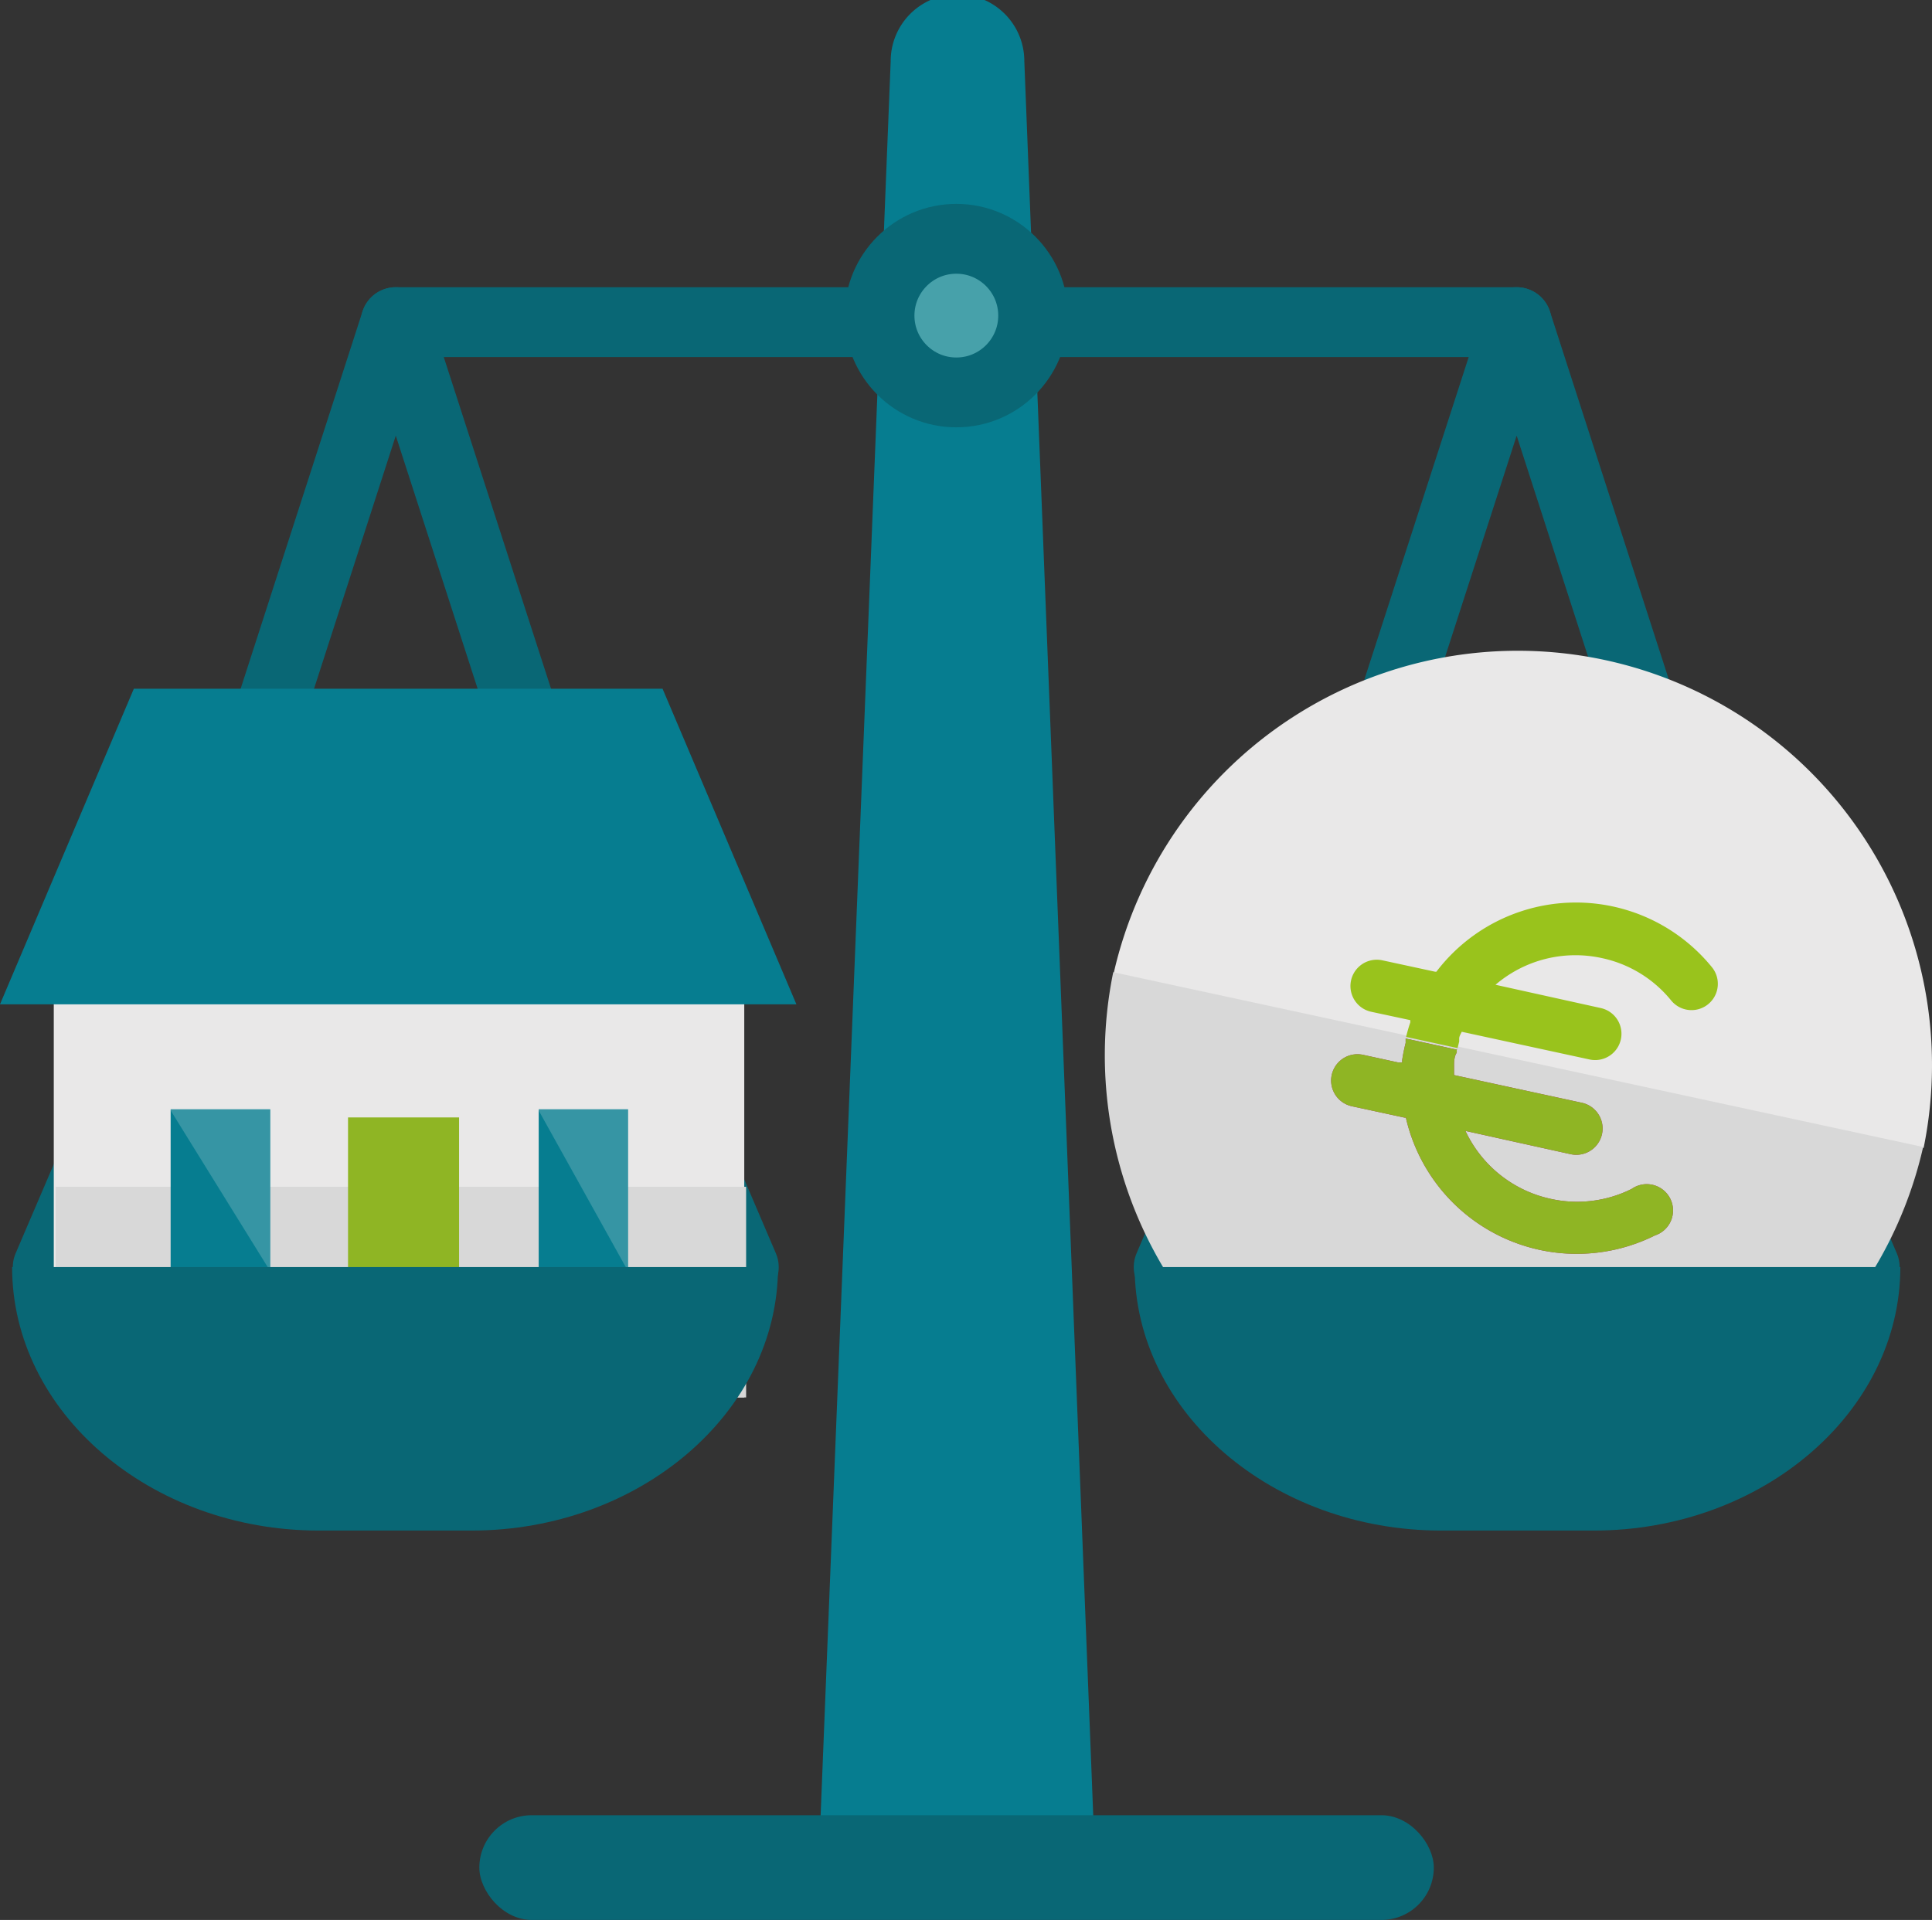 <svg xmlns="http://www.w3.org/2000/svg" viewBox="0 0 82.99 82.49"><rect x="0" y="0" width="82.99" height="82.49" fill="#333333" stroke="none"/><defs><style>.cls-1{fill:none;stroke-linecap:round;stroke-linejoin:round;}.cls-1,.cls-9{stroke:#096775;stroke-width:3px;}.cls-2{fill:#e9e8e8;}.cls-3{fill:#067d90;}.cls-4{fill:#d8d8d8;}.cls-5{fill:#8fb524;}.cls-6{fill:#f5f5f5;opacity:0.2;}.cls-7{fill:#99c31c;}.cls-8{fill:#a82776;}.cls-9{fill:#47a1aa;stroke-miterlimit:10;}.cls-10{fill:#096775;}</style></defs><title>Fichier 112</title><g id="Calque_2" data-name="Calque 2"><g id="PRO"><polyline class="cls-1" points="50.2 54.44 57.67 36.97 65.15 13.84 72.62 36.97 80.1 54.44"/><polyline class="cls-1" points="2.05 54.44 9.53 36.97 17 13.84 24.48 36.97 31.95 54.44"/><line class="cls-1" x1="65.15" y1="13.84" x2="17" y2="13.84"/><polygon class="cls-2" points="25.85 30.25 8.42 30.25 2.31 40.83 2.31 60.04 14.21 60.04 20.06 60.04 31.97 60.04 31.97 40.83 25.85 30.25"/><polygon class="cls-3" points="28.46 29.59 5.75 29.59 0 43.15 34.21 43.15 28.46 29.59"/><rect class="cls-4" x="2.39" y="50.99" width="29.66" height="9.05"/><rect class="cls-5" x="14.95" y="48.01" width="4.77" height="11.51"/><rect class="cls-3" x="7.33" y="47.66" width="4.28" height="6.96"/><polygon class="cls-6" points="11.61 54.62 7.3 47.66 11.61 47.66 11.61 54.62"/><rect class="cls-3" x="23.14" y="47.66" width="3.84" height="6.96"/><polygon class="cls-6" points="26.98 54.62 23.11 47.66 26.98 47.66 26.98 54.62"/><path class="cls-2" d="M68.95,28.36A17.8,17.8,0,0,0,47.84,41.81l34.79,7.51A17.8,17.8,0,0,0,68.95,28.36Z"/><path class="cls-4" d="M61.5,62.74A17.8,17.8,0,0,0,82.61,49.28L47.82,41.77A17.8,17.8,0,0,0,61.5,62.74Z"/><path class="cls-7" d="M62.68,44.75l0-.13c0-.1.07-.2.11-.29v0l5.49,1.19a1.13,1.13,0,0,0,.48-2.21l-4.52-1a5.28,5.28,0,0,1,4.55-1.15,5.23,5.23,0,0,1,3,1.83,1.13,1.13,0,0,0,1.75-1.43,7.53,7.53,0,0,0-11.84.19h-.05l-2.27-.49a1.13,1.13,0,0,0-.48,2.21l1.68.36,0,.1c-.07.2-.13.41-.18.62l2.21.48C62.64,44.92,62.66,44.83,62.68,44.75Z"/><path class="cls-8" d="M60.23,45.55s0,.07,0,.1l-.16,0-1.52-.33a1.13,1.13,0,0,0-.48,2.21l2.27.49h.05a7.53,7.53,0,0,0,10.7,5.06,1.13,1.13,0,1,0-1-2,5.23,5.23,0,0,1-3.47.43,5.28,5.28,0,0,1-3.67-2.92l4.52,1a1.13,1.13,0,0,0,.48-2.21l-5.49-1.19s0,0,0,0,0-.21,0-.31,0-.1,0-.14,0-.3.08-.45,0-.13.05-.19l-2.21-.48,0,.19A7.54,7.54,0,0,0,60.23,45.55Z"/><path class="cls-5" d="M60.23,45.55s0,.07,0,.1l-.16,0-1.52-.33a1.13,1.13,0,0,0-.48,2.21l2.27.49h.05a7.53,7.53,0,0,0,10.7,5.06,1.13,1.13,0,1,0-1-2,5.23,5.23,0,0,1-3.47.43,5.28,5.28,0,0,1-3.67-2.92l4.52,1a1.13,1.13,0,0,0,.48-2.21l-5.49-1.19s0,0,0,0,0-.21,0-.31,0-.1,0-.14,0-.3.08-.45,0-.13.05-.19l-2.21-.48,0,.19A7.54,7.54,0,0,0,60.23,45.55Z"/><path class="cls-3" d="M38.26,2.63,35.21,79H47l-3-76.38A2.83,2.83,0,0,0,38.26,2.63Z"/><circle class="cls-9" cx="41.08" cy="13.56" r="3.3"/><path class="cls-10" d="M20.25,65.76H13.7C6.45,65.76.52,60.67.52,54.44h32.9C33.42,60.67,27.49,65.76,20.25,65.76Z"/><path class="cls-10" d="M50.2,54.44H81.63c0,6.23-5.93,11.32-13.17,11.32H61.91c-7.25,0-13.17-5.09-13.17-11.32H50.2"/><rect class="cls-10" x="20.59" y="77.99" width="41" height="4.5" rx="2.25" ry="2.25"/></g></g></svg>